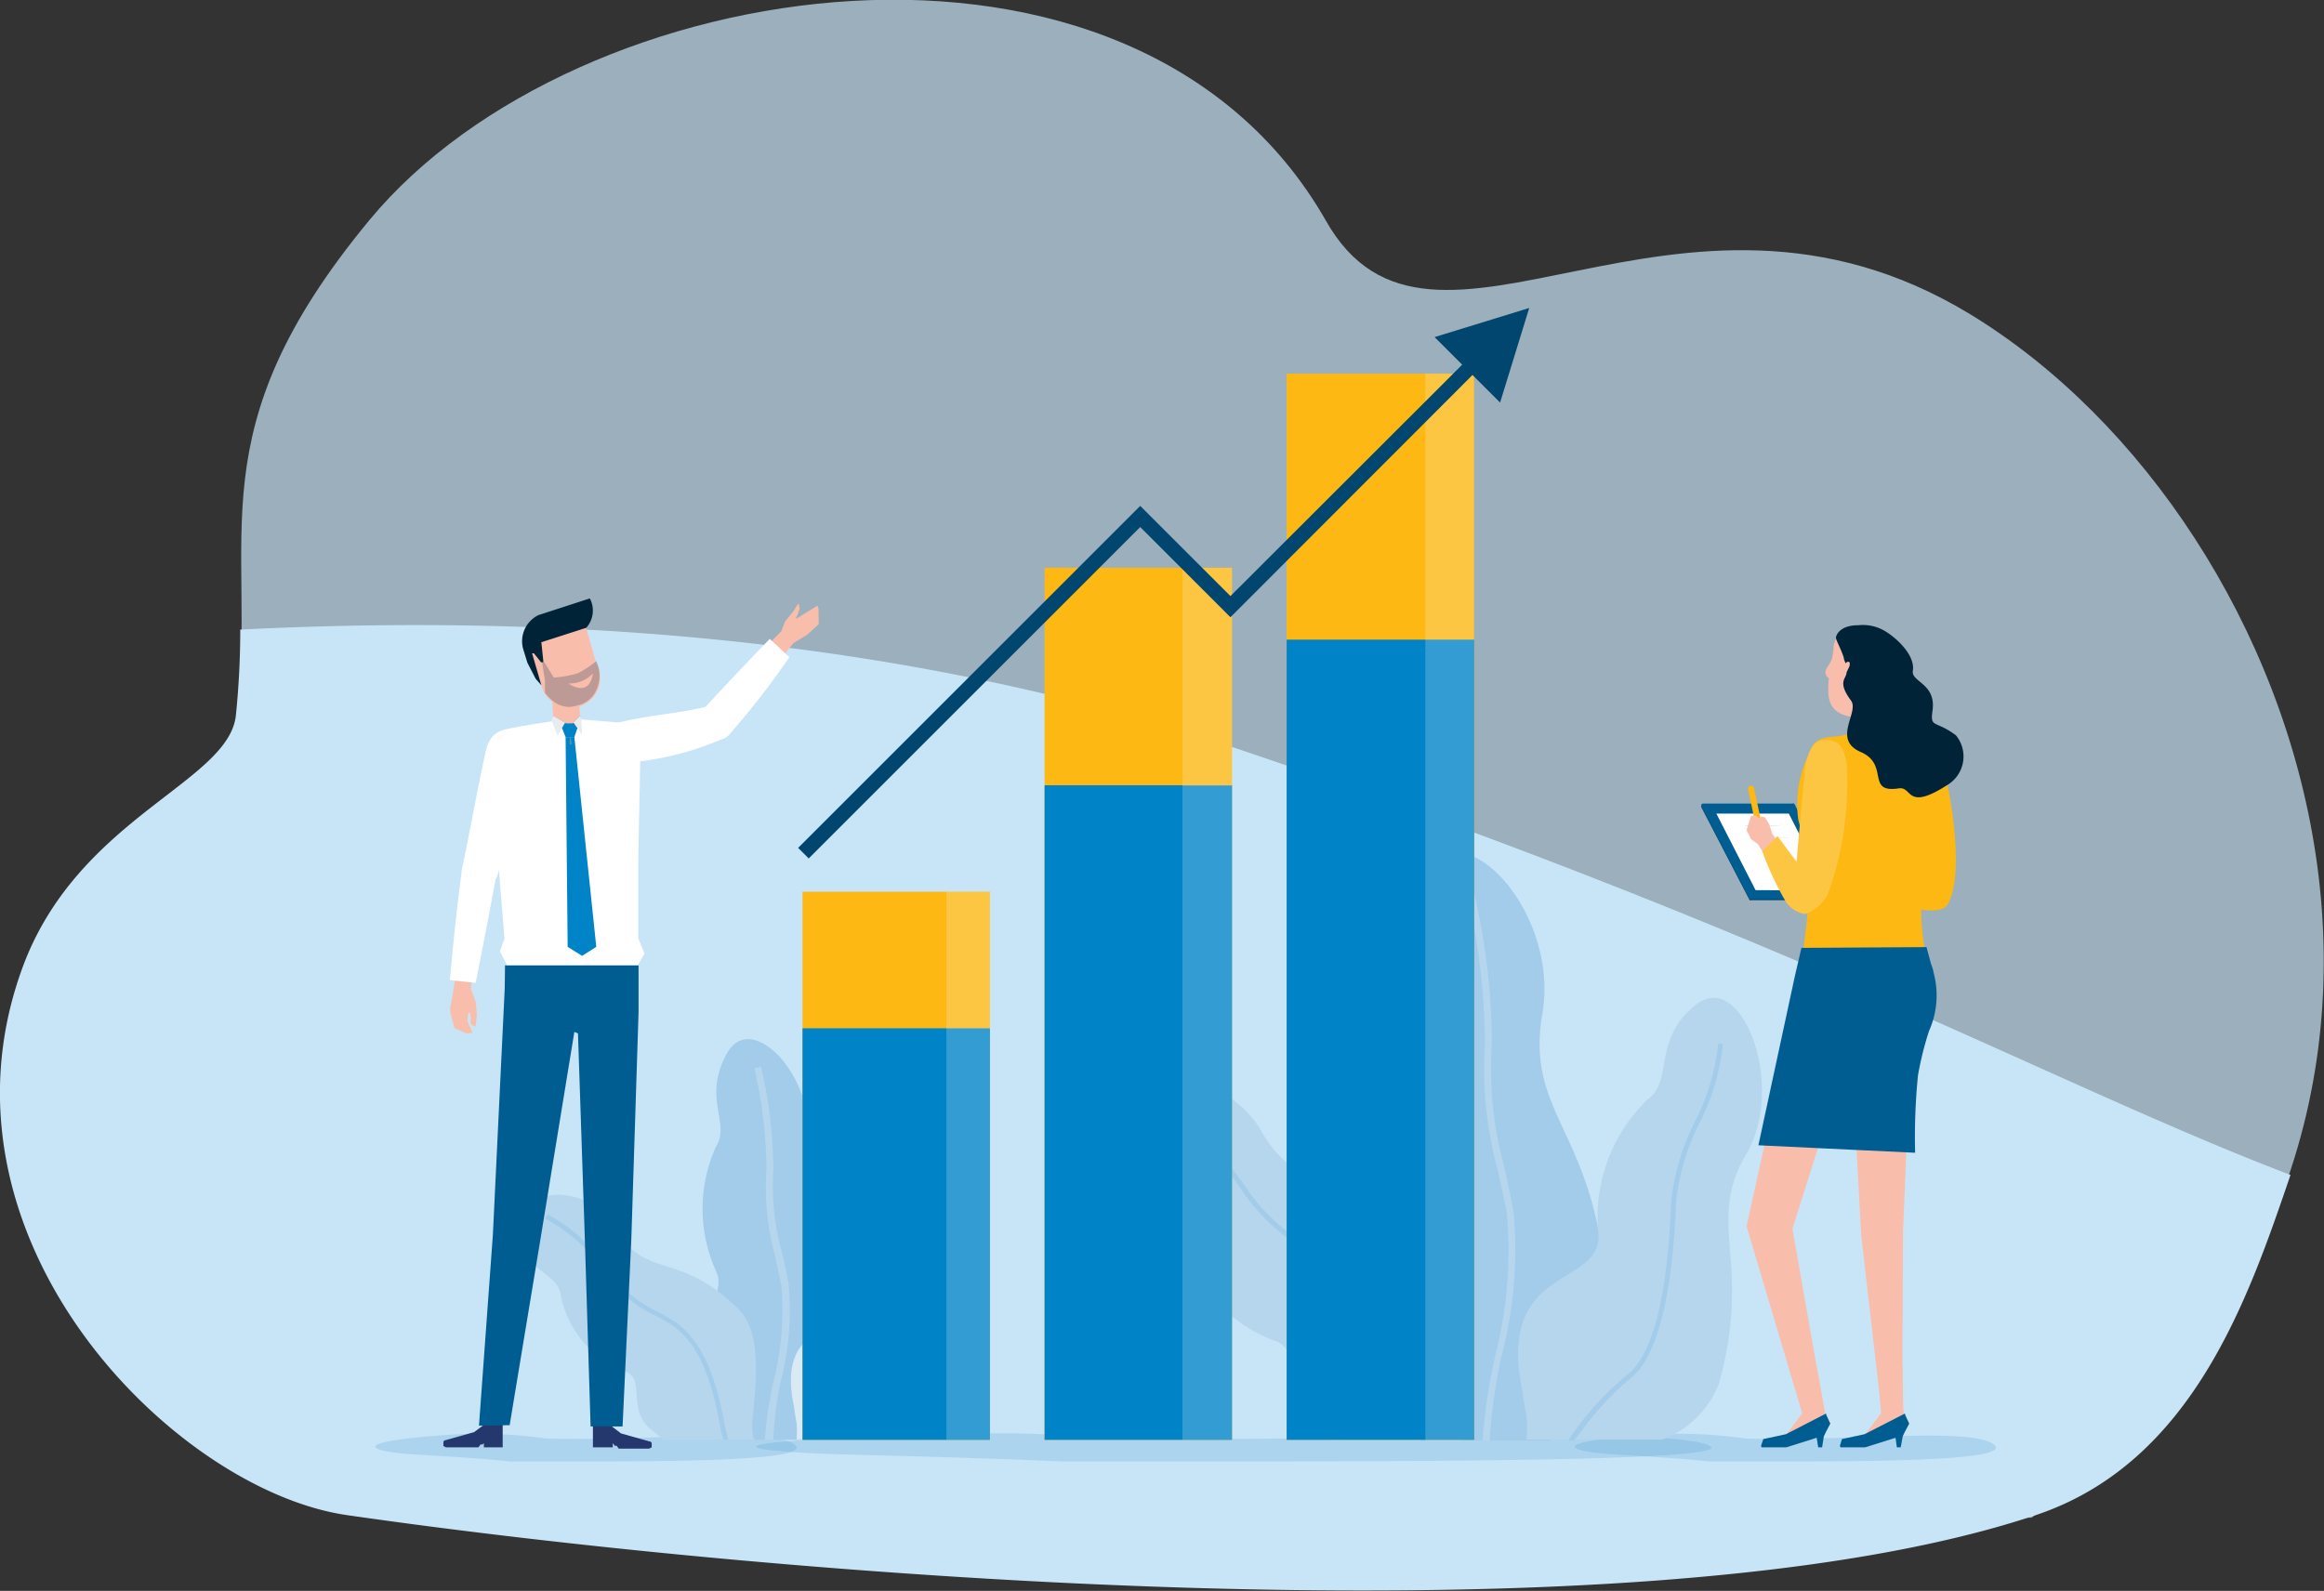 <svg xmlns="http://www.w3.org/2000/svg" viewBox="0 0 90.15 61.73"><rect x="0" y="0" width="90.15" height="61.73" fill="#333333" stroke="none"/><defs><style>.cls-1,.cls-2{fill:#c8e5f7;}.cls-1{opacity:0.7;}.cls-3{fill:#4195c9;}.cls-19,.cls-3{opacity:0.2;}.cls-4{fill:none;}.cls-5{fill:#fbc9bb;}.cls-6{fill:#00466e;}.cls-7{fill:#005d92;}.cls-19,.cls-8{fill:#fff;}.cls-9{fill:#d1d3d4;}.cls-10{fill:#fdb813;}.cls-11{fill:#f9bdac;}.cls-12{fill:#002337;}.cls-13{fill:#fdc642;}.cls-14{fill:#a2cce9;}.cls-15{fill:#b5d6ed;}.cls-16{fill:#d9eaf4;}.cls-17{fill:#b3d5e9;}.cls-18{fill:#0083c7;}.cls-20{fill:#324666;opacity:0.3;}.cls-21{fill:gray;}.cls-22{fill:#e8ecf1;}.cls-23{fill:#4e969e;}.cls-24{fill:#25386e;}</style></defs><g id="Слой_2" data-name="Слой 2"><g id="Layer_1" data-name="Layer 1"><path class="cls-1" d="M1,37.34c2.17-5.65,7.92-7,8.2-9.58.76-7-1.67-11,5.13-19.22,8-9.68,29.64-13,37.09,0C55.53,15.86,65,5.25,76.42,12.19,89.8,20.34,98,44.4,78.81,58.89l-64,0C8.24,58.93-3.4,48.7,1,37.34Z"/><path class="cls-2" d="M79,58.78c6.07-2.05,8.23-8.44,9.85-13.19-9.23-3.52-19.13-9.19-40.74-16.5C35.43,24.81,22,23.79,9.32,24.43a32.87,32.87,0,0,1-.17,3.33c-.28,2.58-6,3.93-8.2,9.58-4.06,10.6,5.77,20.48,12.51,21.45C29.67,61.13,63.44,64,79,58.78Z"/><path class="cls-3" d="M21.81,56.71c4,0,9.9,0,9-.67s-5.69-.11-9.61-.22a18.29,18.29,0,0,0-3.9-.14c-4,.29-2.92.66-1.16.76,3.24.19,3.43.26,3.69.27Z"/><path class="cls-3" d="M68.33,56.71c4,0,9.91,0,9-.67s-5.68-.11-9.6-.22a18.29,18.29,0,0,0-3.9-.14c-4,.29-2.92.66-1.16.76,3.23.19,3.42.26,3.68.27Z"/><path class="cls-3" d="M45.77,56.71c9,0,22.46,0,20.41-.67s-12.89-.11-21.79-.22c-4.28-.06-3-.33-8.84-.14-9.1.29-6.62.66-2.63.76,7.33.19,7.76.26,8.36.27Z"/><polygon class="cls-4" points="70.59 33.13 70.58 33.09 70.61 33.12 70.59 33.13"/><polygon class="cls-5" points="72.36 33.7 71.17 33.27 70.82 32.94 70.56 32.83 70.3 32.75 70.29 32.86 70.37 32.94 70.61 33.12 70.57 33.15 70.15 33.06 69.67 33.01 69.55 33.2 69.86 33.8 70.53 33.98 71.08 34.03 72.27 34.44 72.36 33.7"/><path class="cls-6" d="M67.87,34.93,66,31.33a.07.07,0,0,1,.07-.1h3.46a.08.08,0,0,1,.07,0l1.84,3.6a.07.07,0,0,1-.06.1H67.93A.08.08,0,0,1,67.87,34.93Z"/><path class="cls-7" d="M67.87,34.89,66,31.28a.07.07,0,0,1,.07-.1h3.46a.08.08,0,0,1,.07,0l1.84,3.61s0,.1-.06.1H67.93A.07.07,0,0,1,67.87,34.89Z"/><polygon class="cls-8" points="69.39 31.57 70.91 34.55 68.1 34.54 66.58 31.57 69.39 31.57"/><path class="cls-9" d="M68.11,32.1A8.17,8.17,0,0,0,69.22,32s0,0,0,0,0,0,0,0A7,7,0,0,1,67.5,32a0,0,0,0,0,0,0s0,0,0,0Z"/><path class="cls-9" d="M67.67,32.51h1.22a3.81,3.81,0,0,1,.59,0s0,0,0,0a0,0,0,0,0,0,0h0c-.2,0-.4,0-.6,0l-.33,0h-.88s0,0,0,0A0,0,0,0,0,67.67,32.51Z"/><path class="cls-9" d="M67.92,33h0a9.21,9.21,0,0,1,1,0h.72s0,0,0,0a0,0,0,0,0,0,0H69a7.51,7.51,0,0,0-1.06,0s0,0,0,0Z"/><path class="cls-9" d="M69.1,33.37H70s0,0,0,0a0,0,0,0,0,0,0h0c-.62,0-1.24,0-1.85,0h0s0,0,0,0,0,0,0,0Z"/><path class="cls-9" d="M69.43,33.87a4.62,4.62,0,0,0,.74-.06s0,0,0,0a0,0,0,0,0,0,0,5.66,5.66,0,0,1-1.23,0c-.23,0-.45,0-.68,0a0,0,0,0,0,0,0s0,0,0,0h0c.23,0,.45,0,.67,0Z"/><polygon class="cls-5" points="70.3 32.75 70.42 32.79 70.56 32.83 70.82 32.94 71.17 33.27 72.36 33.7 72.27 34.44 71.08 34.03 71.06 34.03 70.59 33.13 70.61 33.12 70.58 33.09 70.37 32.94 70.29 32.86 70.3 32.75"/><path class="cls-10" d="M74.56,34.11l-2.7-.63-.23.84s3.44,1.62,3.93.76c.72-1.25,0-5-.3-5.65-.12-.27-.17-.4-.61-.38s-.58.19-.52.71C74.3,31.29,74.56,34.11,74.56,34.11Z"/><rect class="cls-11" x="71.44" y="27.64" width="1.99" height="1.24" transform="translate(41.72 99.69) rotate(-88.04)"/><path class="cls-11" d="M70.94,26.33c-.06.72-.06,1.34.91,1.49a1.14,1.14,0,0,0,1.37-.92c0-.08.22-.75.34-1.19a.76.76,0,0,0-.12-.62l-.12-.16a.5.5,0,0,0-.15-.14l-.61-.34a.85.85,0,0,0-.38-.09h-.32a.72.72,0,0,0-.59.34,1,1,0,0,0-.14.35,2.58,2.58,0,0,1-.07.52c-.07.2-.24.36-.25.51S70.94,26.3,70.94,26.33Z"/><path class="cls-10" d="M70,36.43c0,.19-.09.62-.09.62l-.1,1,4.84.1V36.78a10,10,0,0,1-.11-2.15c.13-.76.44-1.87.59-2.51.55-2.29.42-3.24-1.15-3.56l-.92-.13H71.84a2.71,2.71,0,0,1-.48.13c-.36.05-1,0-1.14.6a4.42,4.42,0,0,0-.46,2.67,10.87,10.87,0,0,1,.4,2A14.79,14.79,0,0,1,70,36.43Z"/><polygon class="cls-11" points="72.83 53.04 72.97 54.84 72.33 55.68 71.64 55.87 71.64 56.08 72.29 56.09 73.33 55.8 73.81 55.61 74.02 55.23 73.88 54.95 73.83 54.68 73.8 52.98 72.83 53.04"/><polygon class="cls-7" points="71.4 56.16 71.37 56.11 71.45 55.84 72.33 55.65 73.89 54.85 73.92 54.94 74.06 55.24 73.89 55.56 73.81 55.73 73.73 56.16 73.58 56.16 73.53 55.79 72.35 56.16 71.4 56.16"/><polygon class="cls-11" points="69.52 53.26 69.91 54.84 69.28 55.68 68.59 55.87 68.59 56.08 69.24 56.09 70.28 55.8 70.75 55.61 70.97 55.23 70.83 54.95 70.77 54.68 70.48 53.08 69.52 53.26"/><polygon class="cls-7" points="68.34 56.16 68.31 56.11 68.4 55.84 69.28 55.65 70.83 54.85 70.86 54.94 71 55.24 70.83 55.56 70.75 55.73 70.68 56.16 70.53 56.16 70.47 55.79 69.29 56.16 68.34 56.16"/><polygon class="cls-11" points="72.98 54.72 73.79 54.63 73.82 47.81 74.14 40.02 74.4 38.74 74.22 38.15 74.22 37.9 71.63 37.9 71.7 38.74 72.2 47.96 72.98 54.72"/><polygon class="cls-11" points="69.91 54.84 70.74 54.57 69.53 47.68 72.43 38.5 72.43 37.9 69.87 37.61 69.74 38.59 67.75 47.58 69.91 54.84"/><path class="cls-7" d="M69.88,36.78l-.25,1.07-1.42,6.59,6.08.29a23.92,23.92,0,0,1,.11-3A12.45,12.45,0,0,1,74.83,40,3.38,3.38,0,0,0,75,37.72c0-.08-.1-.34-.1-.34l-.17-.63Z"/><path class="cls-12" d="M75.87,28.53c-.79-.59-1-.27-.91-.93.17-1.08-.83-1.13-.76-1.57.1-.59-.61-1.27-1.11-1.56a1.67,1.67,0,0,0-1-.21c-.7,0-.85.36-.87.46s.15.35.3.79c0,.08.05.16.07.23a.13.13,0,0,1,.12-.06c.06,0,.06.14,0,.24l-.08.17c0,.25-.38.35.17,1.09.34.45-.75,1.51.38,2s.18,1.61,1.48,1.41c.54-.08.26.93,1.94-.17A1.29,1.29,0,0,0,75.87,28.53Z"/><path class="cls-10" d="M67.9,30.49h0a.12.12,0,0,1,.14.09l.37,1.73a.11.11,0,0,1-.09.14h0a.13.13,0,0,1-.14-.09l-.37-1.73A.13.13,0,0,1,67.9,30.49Z"/><polygon class="cls-11" points="69.11 32.91 68.75 32.35 68.63 31.99 68.46 31.71 68.28 31.68 68.29 31.75 68.28 31.77 68.09 31.64 67.92 31.67 67.75 32.21 67.92 32.56 68.19 32.75 68.57 33.36 69.11 32.91"/><path class="cls-13" d="M70.2,29.15a2.72,2.72,0,0,0-.21,1c-.1,1-.3,3.29-.3,3.29l-.74-1-.59.59A11.61,11.61,0,0,0,69.28,35a1.15,1.15,0,0,0,.74.47,1.65,1.65,0,0,0,.87-.74,12.52,12.52,0,0,0,.75-4.95c0-.21-.09-.87-.46-1S70.46,28.65,70.2,29.15Z"/><path class="cls-14" d="M33,51.89c-.27-4.22-2.15-4.6-1.69-7.3s-2.14-5.47-3.11-3.72.16,2.69-.43,3.63a5.86,5.86,0,0,0,0,4.81c.78,1.58-3.24,3.34-.51,5.94l.18.17.32.45h3.8A5.49,5.49,0,0,0,33,51.89Z"/><path class="cls-15" d="M30.27,53.67a11.06,11.06,0,0,0,.32-3.86c-.08-.45-.17-.84-.25-1.18A9.68,9.68,0,0,1,30,45.39a17.58,17.58,0,0,0-.48-4l-.26.06a17.69,17.69,0,0,1,.47,3.95,9.91,9.91,0,0,0,.33,3.31c.07.35.16.74.25,1.18A11.3,11.3,0,0,1,30,53.62a14.22,14.22,0,0,0-.33,2.25H30A13.56,13.56,0,0,1,30.27,53.67Z"/><path class="cls-15" d="M29.18,55.42c0-1,.56-3.53-.52-4.61-2.32-2.31-3.63-1.14-4.74-3.1s-4.08-1.66-3.76.1,1.47,1.49,1.6,2.49a4,4,0,0,0,2.44,2.9c.88.25.11,1.44,1,2.22a6.71,6.71,0,0,0,.57.45h3.48A2.74,2.74,0,0,1,29.18,55.42Z"/><path class="cls-14" d="M28.09,55.18c-.4-2.16-1.05-3.4-2.09-4l-.39-.23a5,5,0,0,1-2.14-1.83,6.27,6.27,0,0,0-2.23-2l-.09.17a6.16,6.16,0,0,1,2.16,1.89,5,5,0,0,0,2.21,1.91l.39.23c1,.58,1.61,1.78,2,3.89a5.21,5.21,0,0,0,.15.65h.19C28.19,55.66,28.14,55.44,28.09,55.18Z"/><path class="cls-16" d="M36,54.39c.93-3.23-.35-4.25.72-6.07s-.11-4.89-1.3-4-.61,2.06-1.3,2.52a4.34,4.34,0,0,0-1.32,3.54c.14,1.48-2.73.78-2,4.2,0,.08.09.57.1.64a3.4,3.4,0,0,1,0,.63h3.58A2.56,2.56,0,0,0,36,54.39Z"/><path class="cls-17" d="M32.35,55.66a7.81,7.81,0,0,1,1.31-1.41c.71-.53,1.12-2.12,1.21-4.72a6.28,6.28,0,0,1,.62-2,5.84,5.84,0,0,0,.62-2.11h-.19a5.77,5.77,0,0,1-.6,2,6,6,0,0,0-.63,2.11c-.09,2.5-.49,4.08-1.15,4.57a8.3,8.3,0,0,0-1.34,1.45l-.22.32h.22Z"/><path class="cls-14" d="M62.3,50.05c-.39-6.19-3.15-6.75-2.47-10.72s-3.14-8-4.57-5.47.24,4-.63,5.34a8.54,8.54,0,0,0-.05,7.06c1.13,2.32-4.76,4.9-.75,8.72l.26.24.47.67h5.58A8,8,0,0,0,62.3,50.05Z"/><path class="cls-15" d="M58.24,52.65A16.17,16.17,0,0,0,58.71,47c-.12-.65-.25-1.23-.36-1.73a14.39,14.39,0,0,1-.48-4.77,26,26,0,0,0-.7-5.91l-.26.06a26.43,26.43,0,0,1,.69,5.83,14.92,14.92,0,0,0,.48,4.85c.11.5.24,1.07.37,1.72A16.4,16.4,0,0,1,58,52.6a21.89,21.89,0,0,0-.49,3.29h.27A22.72,22.72,0,0,1,58.24,52.65Z"/><path class="cls-15" d="M56.71,55.22c0-1.4.81-5.18-.77-6.76-3.41-3.4-5.34-1.68-7-4.55s-6-2.45-5.53.15,2.17,2.18,2.36,3.66A5.81,5.81,0,0,0,49.38,52c1.29.37.17,2.12,1.43,3.25.18.17.48.4.84.67h5.1A4.24,4.24,0,0,1,56.71,55.22Z"/><path class="cls-14" d="M55.06,54.89c-.59-3.17-1.53-5-3-5.87l-.59-.33A7.27,7.27,0,0,1,48.28,46,9,9,0,0,0,45,43.1l-.09.16a9,9,0,0,1,3.19,2.81,7.54,7.54,0,0,0,3.22,2.78l.58.33c1.47.86,2.38,2.63,3,5.74.06.35.14.68.22,1h.19C55.21,55.59,55.13,55.25,55.06,54.89Z"/><path class="cls-15" d="M66.67,53.71C68,49,66.15,47.47,67.73,44.8s-.16-7.18-1.91-5.84-.89,3-1.91,3.7A6.37,6.37,0,0,0,62,47.86C62.18,50,58,49,59.06,54c0,.1.13.83.15.93a4.26,4.26,0,0,1,0,.93h5.27A3.77,3.77,0,0,0,66.67,53.71Z"/><path class="cls-14" d="M61.32,55.56a11.33,11.33,0,0,1,1.93-2.08c1-.78,1.63-3.1,1.77-6.9a9,9,0,0,1,.9-3,8.46,8.46,0,0,0,.91-3.08h-.18a8.6,8.6,0,0,1-.89,3,9,9,0,0,0-.93,3.08c-.13,3.68-.72,6-1.69,6.75a11.43,11.43,0,0,0-2,2.12c-.1.13-.2.28-.3.44h.22C61.17,55.77,61.24,55.66,61.32,55.56Z"/><rect class="cls-10" x="31.13" y="34.6" width="7.27" height="21.27"/><rect class="cls-10" x="40.52" y="22.03" width="7.27" height="33.84"/><rect class="cls-10" x="49.91" y="14.5" width="7.27" height="41.37"/><rect class="cls-18" x="31.13" y="39.9" width="7.27" height="15.97"/><rect class="cls-18" x="40.52" y="30.47" width="7.27" height="25.4"/><rect class="cls-18" x="49.91" y="24.82" width="7.27" height="31.05"/><rect class="cls-19" x="36.71" y="34.6" width="1.69" height="5.31"/><rect class="cls-19" x="45.87" y="22.03" width="1.92" height="8.46"/><rect class="cls-19" x="55.29" y="14.5" width="1.88" height="10.32"/><rect class="cls-19" x="36.71" y="39.9" width="1.69" height="15.97"/><rect class="cls-19" x="45.87" y="30.47" width="1.92" height="25.4"/><rect class="cls-19" x="55.29" y="24.82" width="1.88" height="31.05"/><polygon class="cls-6" points="59.32 11.95 55.65 13.08 56.72 14.15 47.73 23.13 44.23 19.63 30.96 32.9 31.37 33.31 44.23 20.45 47.73 23.95 57.12 14.55 58.19 15.62 59.32 11.95"/><rect class="cls-11" x="21.45" y="26.81" width="1.04" height="1.66" transform="translate(-1.5 1.26) rotate(-3.18)"/><path class="cls-11" d="M23.13,25.73a1.16,1.16,0,1,1-2.15.78c0-.1-.55-1.35-.56-1.45l2.27-.82C22.74,24.33,23.09,25.63,23.13,25.73Z"/><path class="cls-12" d="M20.29,25.17a1.13,1.13,0,0,1,.59-1.3l2-.65a1,1,0,0,1-.14,1.14L21,24.92l.08.78-.09,0-.28-.35h-.07L21,26.59l-.22-.25-.32-.62Z"/><path class="cls-20" d="M23.13,25.65a3.64,3.64,0,0,1-.71.47,3.93,3.93,0,0,1-.94.17l-.36-.59-.09,0,.11.71,0,.47a1.83,1.83,0,0,0,.31.32,1,1,0,0,0,.67.23,1.8,1.8,0,0,0,.47-.12A1.07,1.07,0,0,0,23,27,1.33,1.33,0,0,0,23.13,25.65Z"/><path class="cls-11" d="M23,26.13a1.25,1.25,0,0,1-.95.39S22.85,27.11,23,26.13Z"/><polygon class="cls-11" points="31.76 24.22 31.75 23.71 31.76 23.65 31.71 23.5 31.27 23.77 30.92 23.99 30.87 24 30.95 23.83 31.02 23.61 30.99 23.45 30.95 23.44 30.76 23.74 30.45 24.12 30.31 24.49 29.31 25.51 29.95 25.99 30.77 24.96 31.31 24.63 31.76 24.22"/><path class="cls-8" d="M23.62,29.12c-.05-.1-.49-.87.23-1.05,1.32-.33,2.33-.36,3.57-.65.54-.13.81-.09,1,.28l0,.06a.7.7,0,0,1-.46.94,11.47,11.47,0,0,1-3.13.84A1.56,1.56,0,0,1,23.62,29.12Z"/><path class="cls-8" d="M27.2,27.61c1.17-1.28,2.66-2.82,2.66-2.82l.76.71a31.16,31.16,0,0,1-2.33,3,.75.75,0,0,1-1.05,0A.7.7,0,0,1,27.2,27.61Z"/><path class="cls-8" d="M22.51,27.91l1.64.14c.77.08.66.6.69,1.22l-.08,4v3.14L25,37l-.24.42,0,.34H19.65v-.35l-.26-.5.18-.49-.17-2.09-.19-2.49-.4-2.06c0-.45,0-1.21.66-1.44.34-.12,2-.36,2-.36l.62.37Z"/><polygon class="cls-11" points="18.46 38.89 18.5 39.41 18.45 39.82 18.44 39.83 18.29 39.77 18.25 39.65 18.27 39.46 18.21 39.27 18.17 39.3 18.13 39.62 18.33 40.07 18.1 40.1 17.63 39.9 17.47 39.3 17.46 39.12 17.61 38.29 17.7 37.63 18.35 37.69 18.26 38.35 18.46 38.89"/><path class="cls-8" d="M17.91,33.75c.28-1.25.64-3.33.95-4.66.17-.71.87-.36,1-.31a1.1,1.1,0,0,1,.43,1,36.75,36.75,0,0,1-1,4.22c-.17.42-.74.25-1,.17C17.88,34.06,17.91,33.75,17.91,33.75Z"/><path class="cls-8" d="M17.92,33.76c-.25,1.76-.47,4.27-.47,4.27l1,.11s.47-2.34.8-4.17a.7.7,0,0,0-.68-.75A.72.72,0,0,0,17.92,33.76Z"/><polygon class="cls-21" points="21.45 27.96 21.44 27.77 21.46 27.77 21.94 28.05 22.09 28.32 21.45 27.96"/><polygon class="cls-22" points="21.94 28.05 21.92 28.05 21.63 28.55 21.4 27.96 21.44 27.77 21.46 27.77 21.94 28.05"/><polygon class="cls-21" points="22.5 27.95 22.52 27.77 22.5 27.77 22.23 28.05 22.09 28.32 22.5 27.95"/><polygon class="cls-22" points="22.23 28.05 22.25 28.05 22.58 28.51 22.55 27.96 22.52 27.77 22.5 27.77 22.23 28.05"/><polygon class="cls-18" points="22.28 28.6 21.94 28.6 21.8 28.25 21.91 28.07 22.26 28.07 22.4 28.25 22.28 28.6"/><polygon class="cls-18" points="21.94 28.6 22.02 36.74 22.58 37.09 23.13 36.74 22.28 28.6 21.94 28.6"/><polygon class="cls-23" points="22.11 28.6 22.09 28.86 22.14 28.9 22.18 28.86 22.14 28.6 22.11 28.6"/><path class="cls-24" d="M23.77,56h0v.16H23L23,56h0v-.74h.75l0,.1.34.26,1.1.31s.09,0,.09.09v.14s0,0-.1.05H24l-.08-.11-.07,0Z"/><path class="cls-24" d="M18.77,56h0v.16h.73l0-.21h0v-.74h-.76v.1l-.35.26-1.1.31s-.09,0-.09.09v.14s0,0,.1.05h1.26l.08-.11.07,0Z"/><polygon class="cls-7" points="19.12 47.9 18.58 55.32 19.77 55.3 20.97 48.05 22.28 40.04 22.42 40.1 22.68 47.87 22.91 55.35 24.15 55.35 24.49 48.08 24.77 39.28 24.77 38.37 24.77 37.46 19.59 37.46 19.58 38.33 19.12 47.9"/></g></g></svg>